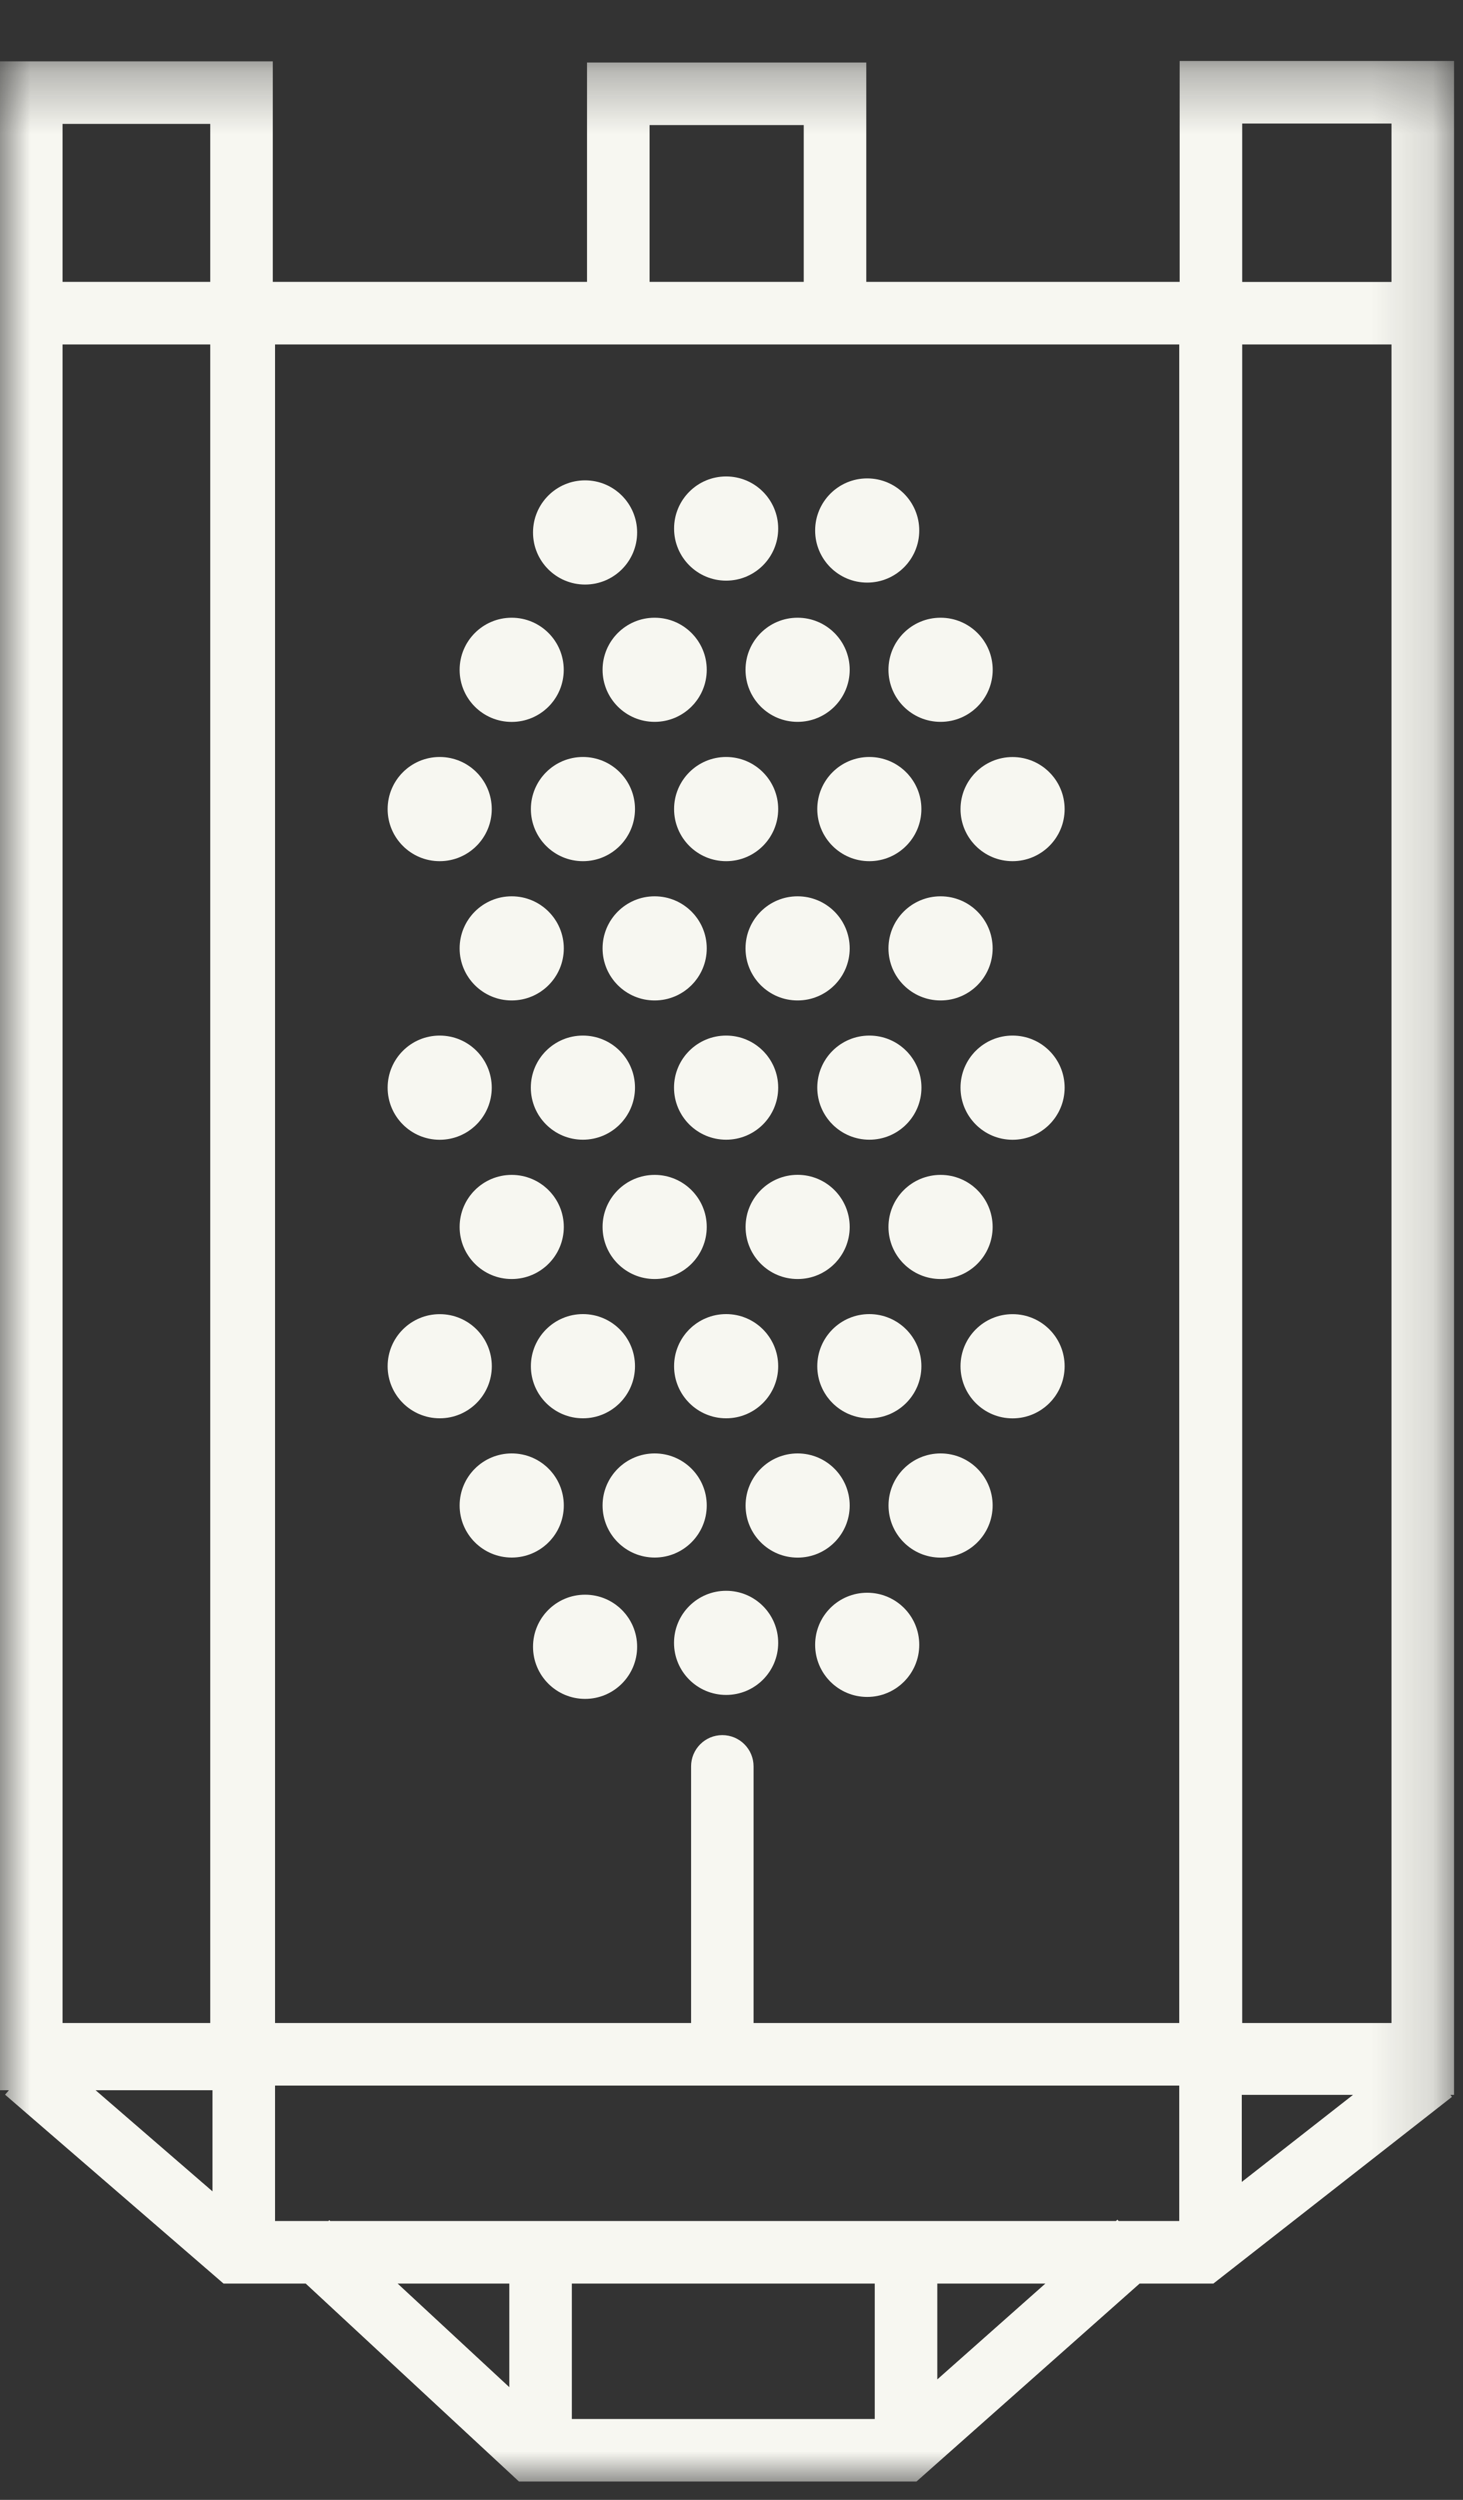 <?xml version="1.0" encoding="UTF-8"?>
<svg width="24px" height="41px" viewBox="0 0 24 41" version="1.1" xmlns="http://www.w3.org/2000/svg" xmlns:xlink="http://www.w3.org/1999/xlink">
    <rect x="0" y="0" width="24" height="41" fill="#333333" stroke="none"/>
    <!-- Generator: Sketch 46.2 (44496) - http://www.bohemiancoding.com/sketch -->
    <title>Untitled 2</title>
    <desc>Created with Sketch.</desc>
    <defs>
        <polygon id="path-1" points="11.926 40 0 40 0 0.301 11.926 0.301 23.853 0.301 23.853 40"></polygon>
    </defs>
    <g id="Page-1" stroke="none" stroke-width="1" fill="none" fill-rule="evenodd">
        <g>
            <path d="M9.598,9.587 C10.07,9.587 10.452,9.205 10.452,8.733 C10.452,8.261 10.07,7.878 9.598,7.878 C9.126,7.878 8.744,8.261 8.744,8.733 C8.744,9.205 9.126,9.587 9.598,9.587" id="Fill-1" fill="#F7F7F1"></path>
            <path d="M11.912,9.523 C12.384,9.523 12.766,9.14 12.766,8.669 C12.766,8.197 12.384,7.814 11.912,7.814 C11.44,7.814 11.058,8.197 11.058,8.669 C11.058,9.14 11.44,9.523 11.912,9.523" id="Fill-3" fill="#F7F7F1"></path>
            <path d="M14.226,9.555 C14.698,9.555 15.08,9.172 15.08,8.701 C15.08,8.229 14.698,7.846 14.226,7.846 C13.754,7.846 13.372,8.229 13.372,8.701 C13.372,9.172 13.754,9.555 14.226,9.555" id="Fill-5" fill="#F7F7F1"></path>
            <path d="M9.563,12.415 C9.091,12.415 8.709,12.798 8.709,13.269 C8.709,13.741 9.091,14.124 9.563,14.124 C10.035,14.124 10.417,13.741 10.417,13.269 C10.417,12.798 10.035,12.415 9.563,12.415" id="Fill-7" fill="#F7F7F1"></path>
            <path d="M7.213,14.124 C7.685,14.124 8.067,13.741 8.067,13.27 C8.067,12.798 7.685,12.415 7.213,12.415 C6.741,12.415 6.359,12.798 6.359,13.27 C6.359,13.741 6.741,14.124 7.213,14.124" id="Fill-9" fill="#F7F7F1"></path>
            <path d="M11.912,12.415 C11.44,12.415 11.058,12.798 11.058,13.269 C11.058,13.741 11.44,14.124 11.912,14.124 C12.384,14.124 12.766,13.741 12.766,13.269 C12.766,12.798 12.384,12.415 11.912,12.415" id="Fill-11" fill="#F7F7F1"></path>
            <path d="M14.261,12.415 C13.789,12.415 13.407,12.798 13.407,13.269 C13.407,13.741 13.789,14.124 14.261,14.124 C14.733,14.124 15.115,13.741 15.115,13.269 C15.115,12.798 14.733,12.415 14.261,12.415" id="Fill-13" fill="#F7F7F1"></path>
            <path d="M15.757,13.27 C15.757,13.742 16.14,14.124 16.61,14.124 C17.082,14.124 17.465,13.742 17.465,13.27 C17.465,12.798 17.082,12.416 16.61,12.416 C16.14,12.416 15.757,12.798 15.757,13.27" id="Fill-15" fill="#F7F7F1"></path>
            <path d="M7.54,15.554 C7.54,16.026 7.923,16.408 8.394,16.408 C8.866,16.408 9.249,16.026 9.249,15.554 C9.249,15.082 8.866,14.7 8.394,14.7 C7.923,14.7 7.54,15.082 7.54,15.554" id="Fill-17" fill="#F7F7F1"></path>
            <path d="M16.284,15.554 C16.284,15.082 15.902,14.7 15.43,14.7 C14.958,14.7 14.575,15.082 14.575,15.554 C14.575,16.026 14.958,16.408 15.43,16.408 C15.902,16.408 16.284,16.026 16.284,15.554" id="Fill-19" fill="#F7F7F1"></path>
            <path d="M12.23,15.554 C12.23,16.026 12.612,16.408 13.084,16.408 C13.556,16.408 13.939,16.026 13.939,15.554 C13.939,15.082 13.556,14.7 13.084,14.7 C12.612,14.7 12.23,15.082 12.23,15.554" id="Fill-21" fill="#F7F7F1"></path>
            <path d="M9.885,15.554 C9.885,16.026 10.268,16.408 10.739,16.408 C11.211,16.408 11.594,16.026 11.594,15.554 C11.594,15.082 11.211,14.7 10.739,14.7 C10.268,14.7 9.885,15.082 9.885,15.554" id="Fill-23" fill="#F7F7F1"></path>
            <path d="M8.394,11.84 C8.866,11.84 9.248,11.458 9.248,10.986 C9.248,10.514 8.866,10.131 8.394,10.131 C7.922,10.131 7.54,10.514 7.54,10.986 C7.54,11.458 7.922,11.84 8.394,11.84" id="Fill-25" fill="#F7F7F1"></path>
            <path d="M14.575,10.985 C14.575,11.457 14.957,11.839 15.43,11.839 C15.902,11.839 16.285,11.457 16.285,10.985 C16.285,10.513 15.902,10.131 15.43,10.131 C14.957,10.131 14.575,10.513 14.575,10.985" id="Fill-27" fill="#F7F7F1"></path>
            <path d="M12.23,10.985 C12.23,11.457 12.612,11.839 13.084,11.839 C13.556,11.839 13.939,11.457 13.939,10.985 C13.939,10.513 13.556,10.131 13.084,10.131 C12.612,10.131 12.23,10.513 12.23,10.985" id="Fill-29" fill="#F7F7F1"></path>
            <path d="M9.885,10.985 C9.885,11.457 10.268,11.839 10.739,11.839 C11.211,11.839 11.594,11.457 11.594,10.985 C11.594,10.513 11.211,10.131 10.739,10.131 C10.268,10.131 9.885,10.513 9.885,10.985" id="Fill-31" fill="#F7F7F1"></path>
            <path d="M8.708,17.838 C8.708,18.31 9.091,18.692 9.562,18.692 C10.034,18.692 10.417,18.31 10.417,17.838 C10.417,17.366 10.034,16.984 9.562,16.984 C9.091,16.984 8.708,17.366 8.708,17.838" id="Fill-33" fill="#F7F7F1"></path>
            <path d="M7.213,18.693 C7.685,18.693 8.067,18.31 8.067,17.839 C8.067,17.367 7.685,16.984 7.213,16.984 C6.741,16.984 6.359,17.367 6.359,17.839 C6.359,18.31 6.741,18.693 7.213,18.693" id="Fill-35" fill="#F7F7F1"></path>
            <path d="M12.766,17.838 C12.766,17.366 12.384,16.984 11.912,16.984 C11.44,16.984 11.057,17.366 11.057,17.838 C11.057,18.31 11.44,18.692 11.912,18.692 C12.384,18.692 12.766,18.31 12.766,17.838" id="Fill-37" fill="#F7F7F1"></path>
            <path d="M15.116,17.838 C15.116,17.366 14.734,16.984 14.262,16.984 C13.79,16.984 13.407,17.366 13.407,17.838 C13.407,18.31 13.79,18.692 14.262,18.692 C14.734,18.692 15.116,18.31 15.116,17.838" id="Fill-39" fill="#F7F7F1"></path>
            <path d="M16.611,16.984 C16.139,16.984 15.757,17.366 15.757,17.838 C15.757,18.31 16.139,18.693 16.611,18.693 C17.083,18.693 17.465,18.31 17.465,17.838 C17.465,17.366 17.083,16.984 16.611,16.984" id="Fill-41" fill="#F7F7F1"></path>
            <path d="M7.54,20.123 C7.54,20.595 7.923,20.977 8.394,20.977 C8.866,20.977 9.249,20.595 9.249,20.123 C9.249,19.651 8.866,19.269 8.394,19.269 C7.923,19.269 7.54,19.651 7.54,20.123" id="Fill-43" fill="#F7F7F1"></path>
            <path d="M16.284,20.123 C16.284,19.651 15.902,19.269 15.43,19.269 C14.958,19.269 14.575,19.651 14.575,20.123 C14.575,20.595 14.958,20.977 15.43,20.977 C15.902,20.977 16.284,20.595 16.284,20.123" id="Fill-45" fill="#F7F7F1"></path>
            <path d="M13.085,20.977 C13.557,20.977 13.939,20.595 13.939,20.123 C13.939,19.651 13.557,19.268 13.085,19.268 C12.613,19.268 12.231,19.651 12.231,20.123 C12.231,20.595 12.613,20.977 13.085,20.977" id="Fill-47" fill="#F7F7F1"></path>
            <path d="M11.594,20.123 C11.594,19.651 11.211,19.269 10.74,19.269 C10.268,19.269 9.885,19.651 9.885,20.123 C9.885,20.595 10.268,20.977 10.74,20.977 C11.211,20.977 11.594,20.595 11.594,20.123" id="Fill-49" fill="#F7F7F1"></path>
            <path d="M9.563,23.261 C10.035,23.261 10.417,22.878 10.417,22.407 C10.417,21.935 10.035,21.552 9.563,21.552 C9.091,21.552 8.709,21.935 8.709,22.407 C8.709,22.878 9.091,23.261 9.563,23.261" id="Fill-51" fill="#F7F7F1"></path>
            <path d="M8.068,22.407 C8.068,21.935 7.686,21.553 7.214,21.553 C6.742,21.553 6.359,21.935 6.359,22.407 C6.359,22.879 6.742,23.261 7.214,23.261 C7.686,23.261 8.068,22.879 8.068,22.407" id="Fill-53" fill="#F7F7F1"></path>
            <path d="M11.912,23.261 C12.384,23.261 12.766,22.878 12.766,22.407 C12.766,21.935 12.384,21.552 11.912,21.552 C11.44,21.552 11.058,21.935 11.058,22.407 C11.058,22.878 11.44,23.261 11.912,23.261" id="Fill-55" fill="#F7F7F1"></path>
            <path d="M14.261,23.261 C14.733,23.261 15.115,22.878 15.115,22.407 C15.115,21.935 14.733,21.552 14.261,21.552 C13.789,21.552 13.407,21.935 13.407,22.407 C13.407,22.878 13.789,23.261 14.261,23.261" id="Fill-57" fill="#F7F7F1"></path>
            <path d="M16.611,21.553 C16.139,21.553 15.757,21.935 15.757,22.407 C15.757,22.879 16.139,23.262 16.611,23.262 C17.083,23.262 17.465,22.879 17.465,22.407 C17.465,21.935 17.083,21.553 16.611,21.553" id="Fill-59" fill="#F7F7F1"></path>
            <path d="M9.249,24.691 C9.249,24.219 8.867,23.837 8.395,23.837 C7.923,23.837 7.54,24.219 7.54,24.691 C7.54,25.163 7.923,25.545 8.395,25.545 C8.867,25.545 9.249,25.163 9.249,24.691" id="Fill-61" fill="#F7F7F1"></path>
            <path d="M15.43,23.837 C14.958,23.837 14.576,24.22 14.576,24.691 C14.576,25.163 14.958,25.546 15.43,25.546 C15.902,25.546 16.284,25.163 16.284,24.691 C16.284,24.22 15.902,23.837 15.43,23.837" id="Fill-63" fill="#F7F7F1"></path>
            <path d="M13.085,25.546 C13.557,25.546 13.939,25.164 13.939,24.692 C13.939,24.22 13.557,23.837 13.085,23.837 C12.613,23.837 12.231,24.22 12.231,24.692 C12.231,25.164 12.613,25.546 13.085,25.546" id="Fill-65" fill="#F7F7F1"></path>
            <path d="M11.594,24.691 C11.594,24.219 11.211,23.837 10.74,23.837 C10.268,23.837 9.885,24.219 9.885,24.691 C9.885,25.163 10.268,25.545 10.74,25.545 C11.211,25.545 11.594,25.163 11.594,24.691" id="Fill-67" fill="#F7F7F1"></path>
            <path d="M9.598,26.154 C9.126,26.154 8.744,26.537 8.744,27.008 C8.744,27.48 9.126,27.863 9.598,27.863 C10.07,27.863 10.452,27.48 10.452,27.008 C10.452,26.537 10.07,26.154 9.598,26.154" id="Fill-69" fill="#F7F7F1"></path>
            <path d="M12.766,26.944 C12.766,26.472 12.384,26.09 11.912,26.09 C11.44,26.09 11.057,26.472 11.057,26.944 C11.057,27.416 11.44,27.798 11.912,27.798 C12.384,27.798 12.766,27.416 12.766,26.944" id="Fill-71" fill="#F7F7F1"></path>
            <path d="M14.226,26.122 C13.754,26.122 13.372,26.503 13.372,26.976 C13.372,27.448 13.754,27.831 14.226,27.831 C14.698,27.831 15.08,27.448 15.08,26.976 C15.08,26.503 14.698,26.122 14.226,26.122" id="Fill-73" fill="#F7F7F1"></path>
            <g id="Group-77" transform="translate(0, 0.699)">
                <mask id="mask-2" fill="white">
                    <use xlink:href="#path-1"></use>
                </mask>
                <g id="Clip-76"></g>
                <path d="M0.083,33.655 L3.667,36.753 L5.015,36.753 L8.514,40 L15.034,40 L18.695,36.753 L19.905,36.753 L23.819,33.691 L23.793,33.658 L23.853,33.658 L23.853,0.301 L19.352,0.301 L19.352,3.924 L14.211,3.924 L14.211,0.326 L9.63,0.326 L9.63,3.924 L4.475,3.924 L4.475,0.307 L-0,0.307 L-0,33.582 L0.146,33.582 L0.083,33.655 Z M20.378,3.925 L22.827,3.925 L22.827,1.327 L20.378,1.327 L20.378,3.925 Z M20.378,32.48 L22.827,32.48 L22.827,4.95 L20.378,4.95 L20.378,32.48 Z M20.371,33.658 L22.196,33.658 L20.371,35.086 L20.371,33.658 Z M8.355,38.452 L6.523,36.753 L8.355,36.753 L8.355,38.452 Z M9.381,38.974 L14.35,38.974 L14.35,36.753 L9.381,36.753 L9.381,38.974 Z M15.376,38.325 L15.376,36.753 L17.149,36.753 L15.376,38.325 Z M10.656,3.924 L13.185,3.924 L13.185,1.352 L10.656,1.352 L10.656,3.924 Z M4.512,4.95 L19.345,4.95 L19.345,32.48 L12.362,32.48 L12.362,28.271 C12.362,27.988 12.133,27.758 11.849,27.758 C11.566,27.758 11.337,27.988 11.337,28.271 L11.337,32.48 L4.512,32.48 L4.512,4.95 Z M4.512,33.506 L19.345,33.506 L19.345,35.727 L18.351,35.727 L18.331,35.705 L18.306,35.727 L5.417,35.727 L5.401,35.712 L5.388,35.727 L4.512,35.727 L4.512,33.506 Z M3.486,35.241 L1.568,33.582 L3.486,33.582 L3.486,35.241 Z M1.026,3.924 L3.449,3.924 L3.449,1.333 L1.026,1.333 L1.026,3.924 Z M1.026,32.48 L3.449,32.48 L3.449,4.95 L1.026,4.95 L1.026,32.48 Z" id="Fill-75" fill="#F7F7F1" mask="url(#mask-2)"></path>
            </g>
        </g>
    </g>
</svg>
